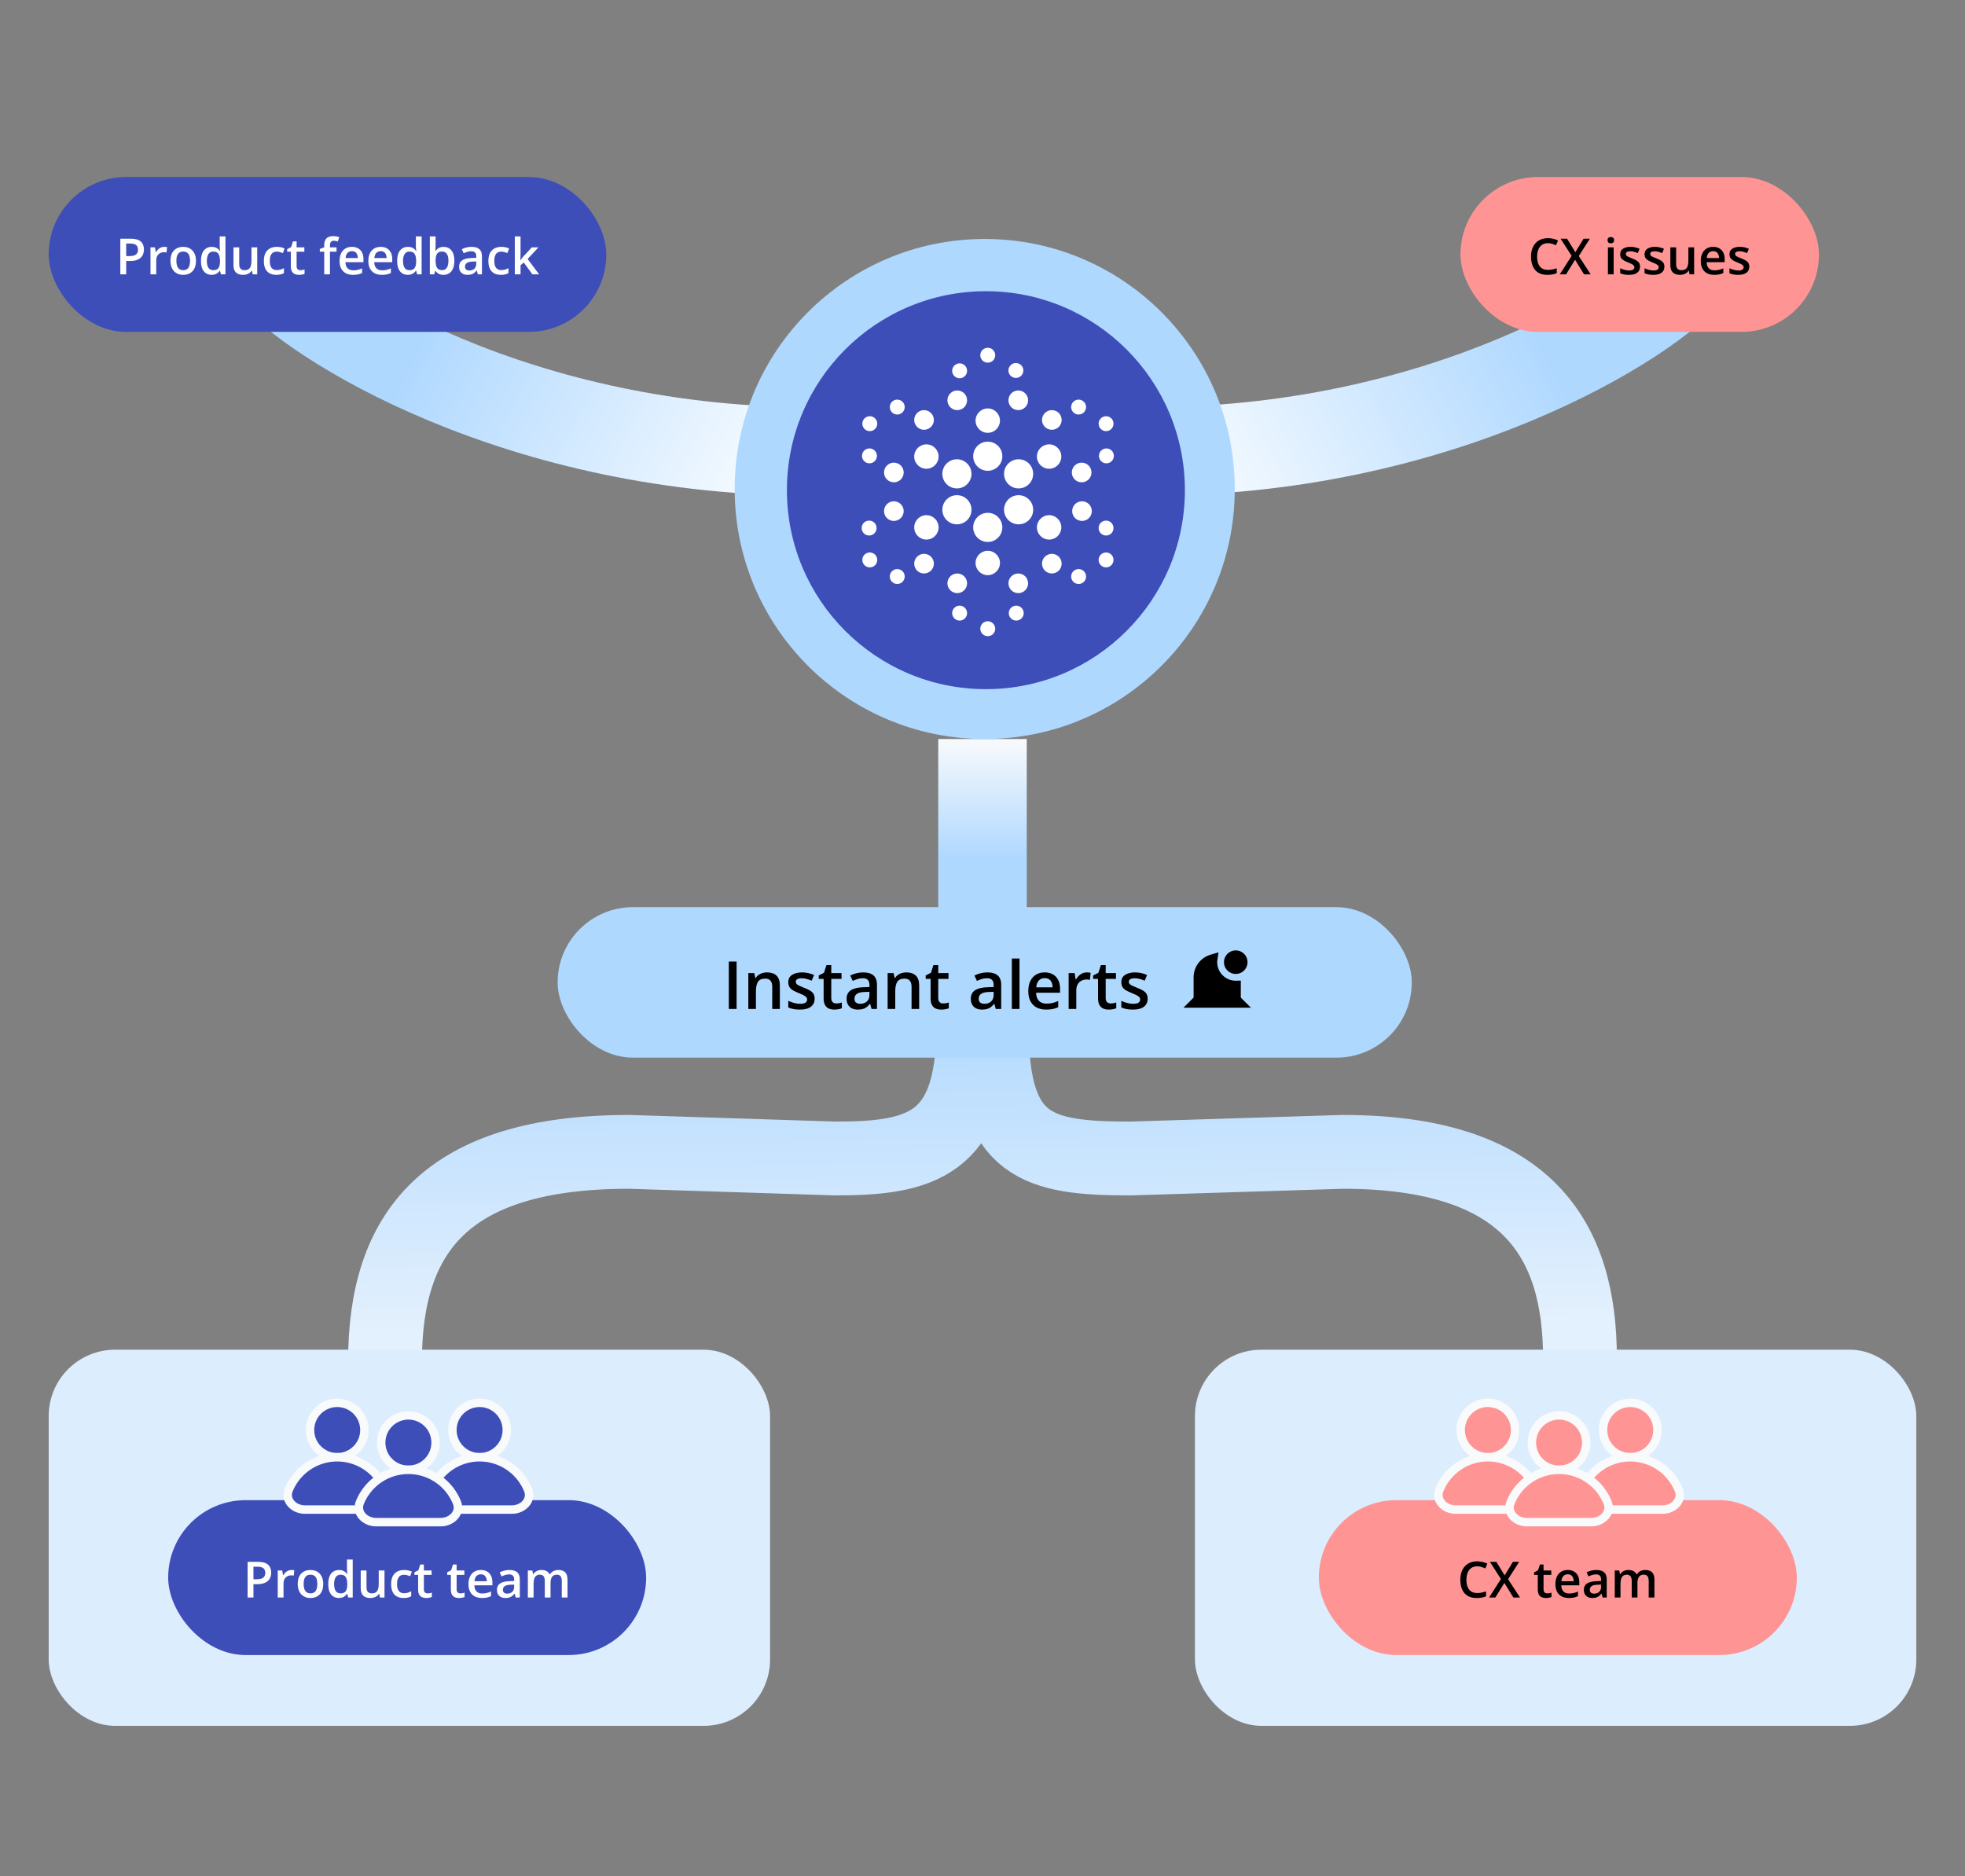 <svg width="444" height="424" viewBox="0 0 444 424" fill="none" xmlns="http://www.w3.org/2000/svg">
<rect x="0" y="0" width="444" height="424" fill="#808080" stroke="none"/>
<path d="M66 66C84.239 81.17 138.774 109.259 211 100.26" stroke="url(#paint0_linear_71_4)" stroke-width="20"/>
<path d="M377 66C358.761 81.17 304.226 109.259 232 100.26" stroke="url(#paint1_linear_71_4)" stroke-width="20"/>
<path d="M357 316L357 306.987C357 280.072 345.158 260.292 303.363 260.292L255.437 261.794C234.39 261.794 224.344 259.232 224.094 233.017C224.089 232.465 223.642 232 223.089 232L220.911 232C220.358 232 219.911 232.464 219.905 233.016C219.609 258.744 207.959 261.794 188.842 261.794L142.17 260.292C100.653 260.292 87 278.57 87 307.612L87 316" stroke="url(#paint2_linear_71_4)" stroke-width="16.68" stroke-linecap="round"/>
<rect width="20" height="43" transform="matrix(1 0 0 -1 212 210)" fill="url(#paint3_linear_71_4)"/>
<path d="M222.5 167C253.704 167 279 141.704 279 110.5C279 79.296 253.704 54 222.5 54C191.296 54 166 79.296 166 110.5C166 141.704 191.296 167 222.5 167Z" fill="#AFD8FF"/>
<path d="M222.769 155.732C247.601 155.732 267.732 135.601 267.732 110.769C267.732 85.937 247.601 65.806 222.769 65.806C197.937 65.806 177.806 85.937 177.806 110.769C177.806 135.601 197.937 155.732 222.769 155.732Z" fill="#3E4EB8"/>
<path d="M223.189 106.387C225.008 106.387 226.482 104.913 226.482 103.094C226.482 101.275 225.008 99.801 223.189 99.801C221.371 99.801 219.896 101.275 219.896 103.094C219.896 104.913 221.371 106.387 223.189 106.387Z" fill="white"/>
<path d="M223.19 97.809C224.712 97.809 225.946 96.575 225.946 95.052C225.946 93.53 224.712 92.295 223.19 92.295C221.667 92.295 220.432 93.53 220.432 95.052C220.432 96.575 221.667 97.809 223.19 97.809Z" fill="white"/>
<path d="M209.325 105.927C210.848 105.927 212.082 104.693 212.082 103.171C212.082 101.648 210.848 100.414 209.325 100.414C207.802 100.414 206.569 101.648 206.569 103.171C206.569 104.693 207.802 105.927 209.325 105.927Z" fill="white"/>
<path d="M209.325 121.933C210.848 121.933 212.082 120.698 212.082 119.176C212.082 117.653 210.848 116.419 209.325 116.419C207.802 116.419 206.569 117.653 206.569 119.176C206.569 120.698 207.802 121.933 209.325 121.933Z" fill="white"/>
<path d="M223.19 129.975C224.712 129.975 225.946 128.74 225.946 127.218C225.946 125.695 224.712 124.461 223.19 124.461C221.667 124.461 220.432 125.695 220.432 127.218C220.432 128.74 221.667 129.975 223.19 129.975Z" fill="white"/>
<path d="M237.053 121.933C238.576 121.933 239.811 120.698 239.811 119.176C239.811 117.653 238.576 116.419 237.053 116.419C235.53 116.419 234.296 117.653 234.296 119.176C234.296 120.698 235.53 121.933 237.053 121.933Z" fill="white"/>
<path d="M237.053 105.927C238.576 105.927 239.811 104.693 239.811 103.171C239.811 101.648 238.576 100.414 237.053 100.414C235.53 100.414 234.296 101.648 234.296 103.171C234.296 104.693 235.53 105.927 237.053 105.927Z" fill="white"/>
<path d="M237.666 97.12C238.893 97.12 239.887 96.126 239.887 94.9C239.887 93.673 238.893 92.679 237.666 92.679C236.439 92.679 235.444 93.673 235.444 94.9C235.444 96.126 236.439 97.12 237.666 97.12Z" fill="white"/>
<path d="M237.666 129.591C238.893 129.591 239.887 128.597 239.887 127.37C239.887 126.144 238.893 125.149 237.666 125.149C236.439 125.149 235.444 126.144 235.444 127.37C235.444 128.597 236.439 129.591 237.666 129.591Z" fill="white"/>
<path d="M208.789 97.12C210.016 97.12 211.011 96.126 211.011 94.9C211.011 93.673 210.016 92.679 208.789 92.679C207.562 92.679 206.569 93.673 206.569 94.9C206.569 96.126 207.562 97.12 208.789 97.12Z" fill="white"/>
<path d="M208.789 129.591C210.016 129.591 211.011 128.597 211.011 127.37C211.011 126.144 210.016 125.149 208.789 125.149C207.562 125.149 206.569 126.144 206.569 127.37C206.569 128.597 207.562 129.591 208.789 129.591Z" fill="white"/>
<path d="M244.407 108.99C245.633 108.99 246.627 107.996 246.627 106.769C246.627 105.543 245.633 104.548 244.407 104.548C243.18 104.548 242.185 105.543 242.185 106.769C242.185 107.996 243.18 108.99 244.407 108.99Z" fill="white"/>
<path d="M201.972 108.99C203.198 108.99 204.193 107.996 204.193 106.769C204.193 105.543 203.198 104.548 201.972 104.548C200.746 104.548 199.751 105.543 199.751 106.769C199.751 107.996 200.746 108.99 201.972 108.99Z" fill="white"/>
<path d="M201.972 117.72C203.198 117.72 204.193 116.726 204.193 115.5C204.193 114.273 203.198 113.279 201.972 113.279C200.746 113.279 199.751 114.273 199.751 115.5C199.751 116.726 200.746 117.72 201.972 117.72Z" fill="white"/>
<path d="M244.483 117.72C245.71 117.72 246.704 116.726 246.704 115.5C246.704 114.273 245.71 113.279 244.483 113.279C243.256 113.279 242.262 114.273 242.262 115.5C242.262 116.726 243.256 117.72 244.483 117.72Z" fill="white"/>
<path d="M230.083 92.679C231.31 92.679 232.305 91.685 232.305 90.458C232.305 89.232 231.31 88.237 230.083 88.237C228.856 88.237 227.862 89.232 227.862 90.458C227.862 91.685 228.856 92.679 230.083 92.679Z" fill="white"/>
<path d="M230.083 134.033C231.31 134.033 232.305 133.038 232.305 131.812C232.305 130.586 231.31 129.591 230.083 129.591C228.856 129.591 227.862 130.586 227.862 131.812C227.862 133.038 228.856 134.033 230.083 134.033Z" fill="white"/>
<path d="M216.295 92.679C217.522 92.679 218.517 91.685 218.517 90.458C218.517 89.232 217.522 88.237 216.295 88.237C215.068 88.237 214.073 89.232 214.073 90.458C214.073 91.685 215.068 92.679 216.295 92.679Z" fill="white"/>
<path d="M216.295 134.033C217.522 134.033 218.517 133.038 218.517 131.812C218.517 130.586 217.522 129.591 216.295 129.591C215.068 129.591 214.073 130.586 214.073 131.812C214.073 133.038 215.068 134.033 216.295 134.033Z" fill="white"/>
<path d="M223.189 143.759C224.12 143.759 224.874 143.005 224.874 142.075C224.874 141.144 224.12 140.39 223.189 140.39C222.259 140.39 221.504 141.144 221.504 142.075C221.504 143.005 222.259 143.759 223.189 143.759Z" fill="white"/>
<path d="M229.623 140.236C230.554 140.236 231.309 139.481 231.309 138.551C231.309 137.621 230.554 136.866 229.623 136.866C228.692 136.866 227.937 137.621 227.937 138.551C227.937 139.481 228.692 140.236 229.623 140.236Z" fill="white"/>
<path d="M216.832 140.236C217.763 140.236 218.517 139.481 218.517 138.551C218.517 137.621 217.763 136.866 216.832 136.866C215.901 136.866 215.146 137.621 215.146 138.551C215.146 139.481 215.901 140.236 216.832 140.236Z" fill="white"/>
<path d="M216.832 85.479C217.763 85.479 218.517 84.725 218.517 83.795C218.517 82.864 217.763 82.11 216.832 82.11C215.901 82.11 215.146 82.864 215.146 83.795C215.146 84.725 215.901 85.479 216.832 85.479Z" fill="white"/>
<path d="M229.546 85.402C230.477 85.402 231.232 84.648 231.232 83.717C231.232 82.787 230.477 82.033 229.546 82.033C228.615 82.033 227.861 82.787 227.861 83.717C227.861 84.648 228.615 85.402 229.546 85.402Z" fill="white"/>
<path d="M223.189 81.956C224.12 81.956 224.874 81.202 224.874 80.272C224.874 79.341 224.12 78.587 223.189 78.587C222.259 78.587 221.504 79.341 221.504 80.272C221.504 81.202 222.259 81.956 223.189 81.956Z" fill="white"/>
<path d="M243.717 131.965C244.648 131.965 245.403 131.211 245.403 130.281C245.403 129.35 244.648 128.596 243.717 128.596C242.786 128.596 242.031 129.35 242.031 130.281C242.031 131.211 242.786 131.965 243.717 131.965Z" fill="white"/>
<path d="M202.738 131.965C203.669 131.965 204.424 131.211 204.424 130.281C204.424 129.35 203.669 128.596 202.738 128.596C201.807 128.596 201.052 129.35 201.052 130.281C201.052 131.211 201.807 131.965 202.738 131.965Z" fill="white"/>
<path d="M202.738 93.673C203.669 93.673 204.424 92.919 204.424 91.988C204.424 91.058 203.669 90.304 202.738 90.304C201.807 90.304 201.052 91.058 201.052 91.988C201.052 92.919 201.807 93.673 202.738 93.673Z" fill="white"/>
<path d="M243.717 93.673C244.648 93.673 245.403 92.919 245.403 91.988C245.403 91.058 244.648 90.304 243.717 90.304C242.786 90.304 242.031 91.058 242.031 91.988C242.031 92.919 242.786 93.673 243.717 93.673Z" fill="white"/>
<path d="M249.921 128.213C250.852 128.213 251.606 127.459 251.606 126.529C251.606 125.598 250.852 124.844 249.921 124.844C248.99 124.844 248.235 125.598 248.235 126.529C248.235 127.459 248.99 128.213 249.921 128.213Z" fill="white"/>
<path d="M249.921 121.014C250.852 121.014 251.606 120.26 251.606 119.329C251.606 118.399 250.852 117.645 249.921 117.645C248.99 117.645 248.235 118.399 248.235 119.329C248.235 120.26 248.99 121.014 249.921 121.014Z" fill="white"/>
<path d="M249.997 104.703C250.928 104.703 251.682 103.949 251.682 103.018C251.682 102.088 250.928 101.334 249.997 101.334C249.067 101.334 248.312 102.088 248.312 103.018C248.312 103.949 249.067 104.703 249.997 104.703Z" fill="white"/>
<path d="M249.921 97.426C250.852 97.426 251.606 96.671 251.606 95.741C251.606 94.81 250.852 94.056 249.921 94.056C248.99 94.056 248.235 94.81 248.235 95.741C248.235 96.671 248.99 97.426 249.921 97.426Z" fill="white"/>
<path d="M196.535 128.213C197.466 128.213 198.22 127.459 198.22 126.529C198.22 125.598 197.466 124.844 196.535 124.844C195.604 124.844 194.849 125.598 194.849 126.529C194.849 127.459 195.604 128.213 196.535 128.213Z" fill="white"/>
<path d="M196.381 121.014C197.312 121.014 198.067 120.26 198.067 119.329C198.067 118.399 197.312 117.645 196.381 117.645C195.45 117.645 194.696 118.399 194.696 119.329C194.696 120.26 195.45 121.014 196.381 121.014Z" fill="white"/>
<path d="M196.458 104.703C197.389 104.703 198.143 103.949 198.143 103.018C198.143 102.088 197.389 101.334 196.458 101.334C195.527 101.334 194.772 102.088 194.772 103.018C194.772 103.949 195.527 104.703 196.458 104.703Z" fill="white"/>
<path d="M196.535 97.426C197.466 97.426 198.22 96.671 198.22 95.741C198.22 94.81 197.466 94.056 196.535 94.056C195.604 94.056 194.849 94.81 194.849 95.741C194.849 96.671 195.604 97.426 196.535 97.426Z" fill="white"/>
<path d="M223.189 122.47C225.008 122.47 226.482 120.995 226.482 119.176C226.482 117.358 225.008 115.883 223.189 115.883C221.371 115.883 219.896 117.358 219.896 119.176C219.896 120.995 221.371 122.47 223.189 122.47Z" fill="white"/>
<path d="M230.159 118.487C231.977 118.487 233.452 117.012 233.452 115.194C233.452 113.375 231.977 111.9 230.159 111.9C228.34 111.9 226.866 113.375 226.866 115.194C226.866 117.012 228.34 118.487 230.159 118.487Z" fill="white"/>
<path d="M230.159 110.369C231.977 110.369 233.452 108.895 233.452 107.076C233.452 105.257 231.977 103.783 230.159 103.783C228.34 103.783 226.866 105.257 226.866 107.076C226.866 108.895 228.34 110.369 230.159 110.369Z" fill="white"/>
<path d="M216.22 118.487C218.038 118.487 219.513 117.012 219.513 115.194C219.513 113.375 218.038 111.9 216.22 111.9C214.401 111.9 212.927 113.375 212.927 115.194C212.927 117.012 214.401 118.487 216.22 118.487Z" fill="white"/>
<path d="M216.22 110.369C218.038 110.369 219.513 108.895 219.513 107.076C219.513 105.257 218.038 103.783 216.22 103.783C214.401 103.783 212.927 105.257 212.927 107.076C212.927 108.895 214.401 110.369 216.22 110.369Z" fill="white"/>
<rect x="126" y="205" width="193" height="34" rx="17" fill="#AFD8FF"/>
<path d="M164.677 228V217.292H166.435V228H164.677ZM173.312 219.738C174.225 219.738 174.936 219.975 175.443 220.449C175.956 220.917 176.212 221.672 176.212 222.712V228H174.491V223.034C174.491 222.404 174.362 221.933 174.103 221.621C173.844 221.303 173.444 221.145 172.902 221.145C172.116 221.145 171.569 221.386 171.261 221.87C170.959 222.353 170.807 223.054 170.807 223.972V228H169.086V219.892H170.426L170.668 220.991H170.763C170.939 220.708 171.156 220.476 171.415 220.295C171.679 220.109 171.972 219.97 172.294 219.877C172.621 219.785 172.961 219.738 173.312 219.738ZM184.071 225.686C184.071 226.218 183.942 226.667 183.683 227.033C183.424 227.399 183.046 227.678 182.548 227.868C182.055 228.054 181.449 228.146 180.732 228.146C180.165 228.146 179.677 228.105 179.267 228.022C178.861 227.944 178.478 227.822 178.117 227.656V226.169C178.503 226.35 178.935 226.506 179.413 226.638C179.897 226.77 180.353 226.835 180.783 226.835C181.349 226.835 181.757 226.748 182.006 226.572C182.255 226.391 182.379 226.152 182.379 225.854C182.379 225.678 182.328 225.522 182.226 225.385C182.128 225.244 181.942 225.1 181.669 224.953C181.4 224.802 181.005 224.621 180.483 224.411C179.97 224.206 179.538 224.001 179.186 223.796C178.835 223.591 178.568 223.344 178.388 223.056C178.207 222.763 178.117 222.39 178.117 221.936C178.117 221.218 178.4 220.673 178.966 220.302C179.538 219.926 180.292 219.738 181.23 219.738C181.728 219.738 182.196 219.79 182.636 219.892C183.08 219.99 183.515 220.134 183.94 220.324L183.398 221.621C183.031 221.459 182.663 221.328 182.292 221.225C181.925 221.118 181.552 221.064 181.171 221.064C180.727 221.064 180.387 221.132 180.153 221.269C179.923 221.406 179.809 221.601 179.809 221.855C179.809 222.045 179.865 222.207 179.977 222.338C180.089 222.47 180.282 222.602 180.556 222.734C180.834 222.866 181.22 223.029 181.713 223.225C182.196 223.41 182.614 223.605 182.965 223.811C183.322 224.011 183.595 224.257 183.786 224.55C183.976 224.843 184.071 225.222 184.071 225.686ZM188.949 226.755C189.174 226.755 189.396 226.735 189.616 226.696C189.836 226.652 190.036 226.601 190.216 226.542V227.846C190.026 227.929 189.779 228 189.477 228.059C189.174 228.117 188.859 228.146 188.532 228.146C188.073 228.146 187.66 228.071 187.294 227.919C186.928 227.763 186.637 227.497 186.422 227.121C186.208 226.745 186.1 226.225 186.1 225.561V221.203H184.994V220.434L186.181 219.826L186.745 218.09H187.829V219.892H190.15V221.203H187.829V225.539C187.829 225.949 187.931 226.254 188.136 226.455C188.341 226.655 188.612 226.755 188.949 226.755ZM195.043 219.738C196.068 219.738 196.842 219.965 197.365 220.419C197.892 220.874 198.156 221.582 198.156 222.543V228H196.933L196.603 226.85H196.545C196.315 227.143 196.078 227.385 195.834 227.575C195.59 227.766 195.307 227.907 194.984 228C194.667 228.098 194.279 228.146 193.82 228.146C193.337 228.146 192.904 228.059 192.524 227.883C192.143 227.702 191.842 227.429 191.623 227.062C191.403 226.696 191.293 226.232 191.293 225.671C191.293 224.836 191.603 224.208 192.223 223.789C192.848 223.369 193.791 223.137 195.05 223.093L196.457 223.042V222.617C196.457 222.055 196.325 221.655 196.061 221.416C195.802 221.176 195.436 221.057 194.962 221.057C194.557 221.057 194.164 221.115 193.783 221.232C193.402 221.35 193.031 221.494 192.67 221.665L192.113 220.449C192.509 220.239 192.958 220.068 193.461 219.936C193.969 219.804 194.496 219.738 195.043 219.738ZM196.449 224.125L195.402 224.162C194.543 224.191 193.94 224.338 193.593 224.602C193.246 224.865 193.073 225.227 193.073 225.686C193.073 226.086 193.192 226.379 193.432 226.564C193.671 226.745 193.986 226.835 194.377 226.835C194.972 226.835 195.465 226.667 195.856 226.33C196.252 225.988 196.449 225.488 196.449 224.829V224.125ZM204.792 219.738C205.705 219.738 206.415 219.975 206.923 220.449C207.436 220.917 207.692 221.672 207.692 222.712V228H205.971V223.034C205.971 222.404 205.841 221.933 205.583 221.621C205.324 221.303 204.923 221.145 204.381 221.145C203.595 221.145 203.048 221.386 202.741 221.87C202.438 222.353 202.287 223.054 202.287 223.972V228H200.566V219.892H201.906L202.148 220.991H202.243C202.419 220.708 202.636 220.476 202.895 220.295C203.158 220.109 203.451 219.97 203.774 219.877C204.101 219.785 204.44 219.738 204.792 219.738ZM213.119 226.755C213.344 226.755 213.566 226.735 213.786 226.696C214.005 226.652 214.206 226.601 214.386 226.542V227.846C214.196 227.929 213.949 228 213.647 228.059C213.344 228.117 213.029 228.146 212.702 228.146C212.243 228.146 211.83 228.071 211.464 227.919C211.098 227.763 210.807 227.497 210.592 227.121C210.378 226.745 210.27 226.225 210.27 225.561V221.203H209.164V220.434L210.351 219.826L210.915 218.09H211.999V219.892H214.32V221.203H211.999V225.539C211.999 225.949 212.101 226.254 212.306 226.455C212.511 226.655 212.782 226.755 213.119 226.755ZM223.109 219.738C224.135 219.738 224.909 219.965 225.431 220.419C225.959 220.874 226.222 221.582 226.222 222.543V228H224.999L224.67 226.85H224.611C224.381 227.143 224.145 227.385 223.9 227.575C223.656 227.766 223.373 227.907 223.051 228C222.733 228.098 222.345 228.146 221.886 228.146C221.403 228.146 220.971 228.059 220.59 227.883C220.209 227.702 219.909 227.429 219.689 227.062C219.469 226.696 219.359 226.232 219.359 225.671C219.359 224.836 219.67 224.208 220.29 223.789C220.915 223.369 221.857 223.137 223.117 223.093L224.523 223.042V222.617C224.523 222.055 224.391 221.655 224.128 221.416C223.869 221.176 223.503 221.057 223.029 221.057C222.624 221.057 222.231 221.115 221.85 221.232C221.469 221.35 221.098 221.494 220.736 221.665L220.18 220.449C220.575 220.239 221.024 220.068 221.527 219.936C222.035 219.804 222.563 219.738 223.109 219.738ZM224.516 224.125L223.468 224.162C222.609 224.191 222.006 224.338 221.659 224.602C221.313 224.865 221.139 225.227 221.139 225.686C221.139 226.086 221.259 226.379 221.498 226.564C221.737 226.745 222.052 226.835 222.443 226.835C223.039 226.835 223.532 226.667 223.922 226.33C224.318 225.988 224.516 225.488 224.516 224.829V224.125ZM230.36 228H228.632V216.604H230.36V228ZM236.051 219.738C236.774 219.738 237.394 219.887 237.912 220.185C238.429 220.483 238.827 220.905 239.106 221.452C239.384 221.999 239.523 222.653 239.523 223.415V224.338H234.11C234.13 225.124 234.34 225.729 234.74 226.154C235.146 226.579 235.712 226.792 236.44 226.792C236.957 226.792 237.421 226.743 237.831 226.645C238.246 226.542 238.673 226.394 239.113 226.198V227.597C238.708 227.788 238.295 227.927 237.875 228.015C237.455 228.103 236.952 228.146 236.366 228.146C235.57 228.146 234.87 227.993 234.264 227.685C233.664 227.373 233.192 226.909 232.851 226.293C232.514 225.678 232.345 224.914 232.345 224.001C232.345 223.093 232.499 222.321 232.807 221.687C233.114 221.052 233.546 220.568 234.103 220.236C234.66 219.904 235.309 219.738 236.051 219.738ZM236.051 221.035C235.509 221.035 235.07 221.21 234.733 221.562C234.401 221.914 234.206 222.429 234.147 223.107H237.838C237.834 222.702 237.765 222.343 237.633 222.031C237.506 221.718 237.311 221.474 237.047 221.298C236.789 221.123 236.457 221.035 236.051 221.035ZM245.573 219.738C245.71 219.738 245.858 219.746 246.02 219.76C246.181 219.775 246.32 219.794 246.437 219.819L246.276 221.43C246.173 221.401 246.046 221.379 245.895 221.364C245.749 221.35 245.617 221.342 245.5 221.342C245.192 221.342 244.899 221.394 244.621 221.496C244.342 221.594 244.096 221.745 243.881 221.95C243.666 222.15 243.498 222.402 243.376 222.705C243.254 223.007 243.192 223.359 243.192 223.759V228H241.464V219.892H242.812L243.046 221.32H243.127C243.288 221.032 243.488 220.769 243.727 220.529C243.966 220.29 244.24 220.1 244.547 219.958C244.86 219.812 245.202 219.738 245.573 219.738ZM250.956 226.755C251.181 226.755 251.403 226.735 251.623 226.696C251.842 226.652 252.043 226.601 252.223 226.542V227.846C252.033 227.929 251.786 228 251.483 228.059C251.181 228.117 250.866 228.146 250.539 228.146C250.08 228.146 249.667 228.071 249.301 227.919C248.935 227.763 248.644 227.497 248.429 227.121C248.214 226.745 248.107 226.225 248.107 225.561V221.203H247.001V220.434L248.188 219.826L248.752 218.09H249.836V219.892H252.157V221.203H249.836V225.539C249.836 225.949 249.938 226.254 250.143 226.455C250.348 226.655 250.619 226.755 250.956 226.755ZM259.32 225.686C259.32 226.218 259.191 226.667 258.932 227.033C258.673 227.399 258.295 227.678 257.797 227.868C257.304 228.054 256.698 228.146 255.981 228.146C255.414 228.146 254.926 228.105 254.516 228.022C254.11 227.944 253.727 227.822 253.366 227.656V226.169C253.752 226.35 254.184 226.506 254.662 226.638C255.146 226.77 255.602 226.835 256.032 226.835C256.598 226.835 257.006 226.748 257.255 226.572C257.504 226.391 257.629 226.152 257.629 225.854C257.629 225.678 257.577 225.522 257.475 225.385C257.377 225.244 257.191 225.1 256.918 224.953C256.649 224.802 256.254 224.621 255.732 224.411C255.219 224.206 254.787 224.001 254.435 223.796C254.084 223.591 253.817 223.344 253.637 223.056C253.456 222.763 253.366 222.39 253.366 221.936C253.366 221.218 253.649 220.673 254.215 220.302C254.787 219.926 255.541 219.738 256.479 219.738C256.977 219.738 257.445 219.79 257.885 219.892C258.329 219.99 258.764 220.134 259.189 220.324L258.647 221.621C258.28 221.459 257.912 221.328 257.541 221.225C257.174 221.118 256.801 221.064 256.42 221.064C255.976 221.064 255.636 221.132 255.402 221.269C255.172 221.406 255.058 221.601 255.058 221.855C255.058 222.045 255.114 222.207 255.226 222.338C255.338 222.47 255.531 222.602 255.805 222.734C256.083 222.866 256.469 223.029 256.962 223.225C257.445 223.41 257.863 223.605 258.214 223.811C258.571 224.011 258.844 224.257 259.035 224.55C259.225 224.843 259.32 225.222 259.32 225.686Z" fill="black"/>
<path d="M274.096 216.614C274.054 216.879 274.032 217.151 274.032 217.429L274.032 217.43C274.035 218.806 274.582 220.124 275.555 221.097C276.527 222.069 277.846 222.617 279.221 222.619H279.223C279.271 222.619 279.318 222.618 279.366 222.617V225.429V225.843L279.659 226.136L280.237 226.714H269.828L270.406 226.136L270.699 225.843V225.429V220.857C270.699 218.936 271.956 217.248 273.793 216.704L274.096 216.614ZM280.89 217.429C280.89 218.347 280.141 219.095 279.223 219.095C278.305 219.095 277.556 218.347 277.556 217.429C277.556 216.51 278.305 215.762 279.223 215.762C280.141 215.762 280.89 216.51 280.89 217.429Z" fill="black" stroke="black" stroke-width="2"/>
<rect x="270" y="305" width="163" height="85" rx="15" fill="#DCEDFE"/>
<rect x="330" y="40" width="81" height="35" rx="17.5" fill="#FF9494"/>
<path d="M349.76 54.949C349.374 54.949 349.028 55.019 348.723 55.158C348.422 55.298 348.167 55.5 347.957 55.765C347.748 56.026 347.588 56.344 347.477 56.718C347.367 57.09 347.312 57.509 347.312 57.975C347.312 58.6 347.4 59.139 347.577 59.591C347.753 60.039 348.021 60.385 348.382 60.627C348.742 60.866 349.197 60.986 349.749 60.986C350.091 60.986 350.423 60.953 350.747 60.886C351.07 60.82 351.405 60.73 351.75 60.616V61.741C351.423 61.87 351.092 61.963 350.758 62.022C350.423 62.081 350.037 62.11 349.6 62.11C348.777 62.11 348.093 61.939 347.549 61.597C347.009 61.256 346.604 60.774 346.336 60.153C346.072 59.532 345.939 58.804 345.939 57.97C345.939 57.36 346.024 56.801 346.193 56.294C346.362 55.787 346.608 55.349 346.932 54.982C347.255 54.611 347.654 54.326 348.128 54.127C348.606 53.925 349.152 53.824 349.765 53.824C350.17 53.824 350.567 53.87 350.956 53.962C351.349 54.05 351.713 54.177 352.048 54.342L351.585 55.434C351.305 55.302 351.013 55.188 350.708 55.092C350.403 54.997 350.087 54.949 349.76 54.949ZM359.43 62H357.925L355.896 58.698L353.856 62H352.439L355.119 57.821L352.621 53.94H354.082L355.957 56.994L357.82 53.94H359.237L356.728 57.86L359.43 62ZM364.612 55.897V62H363.316V55.897H364.612ZM363.973 53.559C364.171 53.559 364.342 53.613 364.485 53.719C364.632 53.826 364.706 54.01 364.706 54.271C364.706 54.528 364.632 54.712 364.485 54.822C364.342 54.929 364.171 54.982 363.973 54.982C363.767 54.982 363.592 54.929 363.449 54.822C363.309 54.712 363.239 54.528 363.239 54.271C363.239 54.01 363.309 53.826 363.449 53.719C363.592 53.613 363.767 53.559 363.973 53.559ZM370.572 60.258C370.572 60.658 370.474 60.997 370.279 61.272C370.085 61.548 369.8 61.757 369.425 61.901C369.054 62.04 368.598 62.11 368.058 62.11C367.631 62.11 367.264 62.079 366.955 62.017C366.65 61.958 366.362 61.866 366.09 61.741V60.622C366.38 60.758 366.705 60.875 367.065 60.975C367.429 61.074 367.773 61.123 368.096 61.123C368.523 61.123 368.83 61.057 369.017 60.925C369.204 60.789 369.298 60.609 369.298 60.385C369.298 60.252 369.26 60.135 369.182 60.032C369.109 59.925 368.969 59.817 368.763 59.707C368.561 59.593 368.264 59.457 367.87 59.299C367.484 59.144 367.159 58.99 366.894 58.836C366.63 58.681 366.43 58.495 366.294 58.279C366.158 58.058 366.09 57.777 366.09 57.435C366.09 56.895 366.303 56.485 366.729 56.206C367.159 55.923 367.727 55.781 368.433 55.781C368.807 55.781 369.16 55.82 369.491 55.897C369.826 55.971 370.153 56.079 370.472 56.222L370.064 57.198C369.789 57.077 369.511 56.978 369.232 56.9C368.956 56.819 368.675 56.779 368.388 56.779C368.054 56.779 367.799 56.831 367.622 56.934C367.449 57.036 367.363 57.183 367.363 57.374C367.363 57.518 367.405 57.639 367.49 57.738C367.574 57.838 367.72 57.937 367.925 58.036C368.135 58.135 368.425 58.258 368.796 58.406C369.16 58.545 369.475 58.692 369.739 58.846C370.007 58.997 370.213 59.183 370.357 59.403C370.5 59.624 370.572 59.909 370.572 60.258ZM376.074 60.258C376.074 60.658 375.976 60.997 375.782 61.272C375.587 61.548 375.302 61.757 374.927 61.901C374.556 62.04 374.1 62.11 373.56 62.11C373.133 62.11 372.766 62.079 372.457 62.017C372.152 61.958 371.864 61.866 371.592 61.741V60.622C371.882 60.758 372.207 60.875 372.567 60.975C372.931 61.074 373.275 61.123 373.598 61.123C374.025 61.123 374.332 61.057 374.519 60.925C374.706 60.789 374.8 60.609 374.8 60.385C374.8 60.252 374.762 60.135 374.684 60.032C374.611 59.925 374.471 59.817 374.265 59.707C374.063 59.593 373.766 59.457 373.372 59.299C372.986 59.144 372.661 58.99 372.396 58.836C372.132 58.681 371.932 58.495 371.796 58.279C371.66 58.058 371.592 57.777 371.592 57.435C371.592 56.895 371.805 56.485 372.231 56.206C372.661 55.923 373.229 55.781 373.935 55.781C374.31 55.781 374.662 55.82 374.993 55.897C375.328 55.971 375.655 56.079 375.974 56.222L375.567 57.198C375.291 57.077 375.013 56.978 374.734 56.9C374.458 56.819 374.177 56.779 373.891 56.779C373.556 56.779 373.301 56.831 373.124 56.934C372.951 57.036 372.865 57.183 372.865 57.374C372.865 57.518 372.907 57.639 372.992 57.738C373.076 57.838 373.222 57.937 373.427 58.036C373.637 58.135 373.927 58.258 374.299 58.406C374.662 58.545 374.977 58.692 375.241 58.846C375.51 58.997 375.715 59.183 375.859 59.403C376.002 59.624 376.074 59.909 376.074 60.258ZM382.794 55.897V62H381.774L381.598 61.179H381.526C381.398 61.388 381.234 61.563 381.035 61.702C380.837 61.838 380.616 61.939 380.374 62.005C380.131 62.075 379.876 62.11 379.608 62.11C379.148 62.11 378.755 62.033 378.428 61.879C378.104 61.721 377.856 61.478 377.684 61.151C377.511 60.824 377.424 60.401 377.424 59.883V55.897H378.726V59.64C378.726 60.114 378.821 60.469 379.012 60.704C379.207 60.94 379.508 61.057 379.916 61.057C380.31 61.057 380.622 60.976 380.854 60.815C381.085 60.653 381.249 60.414 381.344 60.098C381.443 59.782 381.493 59.394 381.493 58.935V55.897H382.794ZM387.083 55.781C387.627 55.781 388.094 55.893 388.484 56.117C388.873 56.342 389.173 56.66 389.382 57.071C389.592 57.483 389.697 57.975 389.697 58.549V59.243H385.622C385.637 59.835 385.795 60.291 386.096 60.611C386.402 60.931 386.828 61.09 387.376 61.09C387.765 61.09 388.114 61.054 388.423 60.98C388.735 60.903 389.057 60.791 389.388 60.644V61.697C389.083 61.84 388.772 61.945 388.456 62.011C388.14 62.077 387.761 62.11 387.32 62.11C386.721 62.11 386.194 61.995 385.738 61.763C385.286 61.528 384.931 61.179 384.674 60.715C384.421 60.252 384.294 59.677 384.294 58.99C384.294 58.306 384.409 57.725 384.641 57.248C384.873 56.77 385.198 56.406 385.617 56.156C386.036 55.906 386.525 55.781 387.083 55.781ZM387.083 56.757C386.675 56.757 386.345 56.889 386.091 57.154C385.841 57.419 385.694 57.806 385.65 58.317H388.429C388.425 58.012 388.373 57.742 388.274 57.507C388.179 57.272 388.032 57.088 387.833 56.956C387.638 56.823 387.388 56.757 387.083 56.757ZM395.259 60.258C395.259 60.658 395.162 60.997 394.967 61.272C394.772 61.548 394.487 61.757 394.113 61.901C393.741 62.04 393.286 62.11 392.745 62.11C392.319 62.11 391.951 62.079 391.643 62.017C391.338 61.958 391.049 61.866 390.777 61.741V60.622C391.067 60.758 391.393 60.875 391.753 60.975C392.117 61.074 392.46 61.123 392.784 61.123C393.21 61.123 393.517 61.057 393.705 60.925C393.892 60.789 393.986 60.609 393.986 60.385C393.986 60.252 393.947 60.135 393.87 60.032C393.796 59.925 393.657 59.817 393.451 59.707C393.249 59.593 392.951 59.457 392.558 59.299C392.172 59.144 391.847 58.99 391.582 58.836C391.317 58.681 391.117 58.495 390.981 58.279C390.845 58.058 390.777 57.777 390.777 57.435C390.777 56.895 390.99 56.485 391.417 56.206C391.847 55.923 392.414 55.781 393.12 55.781C393.495 55.781 393.848 55.82 394.179 55.897C394.513 55.971 394.84 56.079 395.16 56.222L394.752 57.198C394.476 57.077 394.199 56.978 393.92 56.9C393.644 56.819 393.363 56.779 393.076 56.779C392.742 56.779 392.486 56.831 392.31 56.934C392.137 57.036 392.051 57.183 392.051 57.374C392.051 57.518 392.093 57.639 392.177 57.738C392.262 57.838 392.407 57.937 392.613 58.036C392.822 58.135 393.113 58.258 393.484 58.406C393.848 58.545 394.162 58.692 394.427 58.846C394.695 58.997 394.901 59.183 395.044 59.403C395.188 59.624 395.259 59.909 395.259 60.258Z" fill="black"/>
<rect x="298" y="339" width="108" height="35" rx="17.5" fill="#FF9494"/>
<path d="M333.785 353.949C333.399 353.949 333.053 354.019 332.748 354.158C332.447 354.298 332.192 354.5 331.982 354.765C331.773 355.026 331.613 355.344 331.502 355.718C331.392 356.09 331.337 356.509 331.337 356.975C331.337 357.6 331.425 358.139 331.602 358.591C331.778 359.039 332.046 359.385 332.407 359.627C332.767 359.866 333.222 359.986 333.774 359.986C334.116 359.986 334.448 359.953 334.772 359.886C335.095 359.82 335.43 359.73 335.775 359.616V360.741C335.448 360.87 335.117 360.963 334.783 361.022C334.448 361.081 334.062 361.11 333.625 361.11C332.802 361.11 332.118 360.939 331.574 360.598C331.034 360.256 330.629 359.774 330.361 359.153C330.097 358.532 329.964 357.804 329.964 356.97C329.964 356.36 330.049 355.801 330.218 355.294C330.387 354.787 330.633 354.349 330.957 353.982C331.28 353.611 331.679 353.326 332.153 353.127C332.631 352.925 333.177 352.824 333.79 352.824C334.195 352.824 334.592 352.87 334.981 352.962C335.374 353.05 335.738 353.177 336.073 353.342L335.61 354.434C335.33 354.302 335.038 354.188 334.733 354.092C334.428 353.997 334.112 353.949 333.785 353.949ZM343.455 361H341.95L339.921 357.698L337.881 361H336.464L339.144 356.821L336.646 352.94H338.107L339.981 355.994L341.845 352.94H343.262L340.753 356.86L343.455 361ZM349.613 360.063C349.782 360.063 349.949 360.048 350.115 360.019C350.28 359.986 350.431 359.947 350.567 359.903V360.884C350.423 360.947 350.238 361 350.01 361.044C349.782 361.088 349.545 361.11 349.299 361.11C348.953 361.11 348.643 361.053 348.367 360.939C348.091 360.822 347.873 360.621 347.711 360.338C347.549 360.055 347.468 359.664 347.468 359.164V355.884H346.636V355.305L347.529 354.847L347.953 353.541H348.769V354.897H350.517V355.884H348.769V359.148C348.769 359.456 348.847 359.686 349.001 359.837C349.155 359.987 349.359 360.063 349.613 360.063ZM354.238 354.781C354.782 354.781 355.249 354.893 355.639 355.118C356.028 355.342 356.328 355.66 356.537 356.071C356.747 356.483 356.852 356.975 356.852 357.549V358.243H352.777C352.792 358.835 352.95 359.291 353.251 359.611C353.557 359.93 353.983 360.09 354.531 360.09C354.92 360.09 355.269 360.054 355.578 359.98C355.89 359.903 356.212 359.791 356.543 359.644V360.697C356.238 360.84 355.927 360.945 355.611 361.011C355.295 361.077 354.916 361.11 354.475 361.11C353.876 361.11 353.349 360.994 352.893 360.763C352.441 360.528 352.086 360.179 351.829 359.715C351.575 359.252 351.449 358.677 351.449 357.99C351.449 357.306 351.564 356.726 351.796 356.248C352.028 355.77 352.353 355.406 352.772 355.156C353.191 354.906 353.68 354.781 354.238 354.781ZM354.238 355.757C353.83 355.757 353.5 355.889 353.246 356.154C352.996 356.419 352.849 356.806 352.805 357.317H355.583C355.58 357.012 355.528 356.742 355.429 356.507C355.334 356.272 355.187 356.088 354.988 355.956C354.793 355.823 354.543 355.757 354.238 355.757ZM360.705 354.781C361.477 354.781 362.06 354.952 362.453 355.294C362.85 355.636 363.048 356.169 363.048 356.893V361H362.128L361.879 360.134H361.835C361.663 360.355 361.484 360.537 361.301 360.68C361.117 360.824 360.904 360.93 360.661 361C360.422 361.074 360.13 361.11 359.784 361.11C359.421 361.11 359.095 361.044 358.809 360.912C358.522 360.776 358.296 360.57 358.131 360.294C357.965 360.019 357.882 359.67 357.882 359.247C357.882 358.618 358.116 358.146 358.583 357.83C359.053 357.514 359.762 357.339 360.711 357.306L361.769 357.268V356.948C361.769 356.525 361.67 356.224 361.471 356.044C361.277 355.864 361.001 355.774 360.645 355.774C360.339 355.774 360.044 355.818 359.757 355.906C359.47 355.994 359.191 356.103 358.919 356.231L358.5 355.316C358.798 355.158 359.136 355.029 359.514 354.93C359.897 354.831 360.294 354.781 360.705 354.781ZM361.764 358.084L360.975 358.111C360.328 358.133 359.875 358.243 359.614 358.442C359.353 358.64 359.222 358.912 359.222 359.258C359.222 359.559 359.312 359.78 359.492 359.919C359.672 360.055 359.909 360.123 360.203 360.123C360.652 360.123 361.023 359.997 361.317 359.743C361.615 359.486 361.764 359.109 361.764 358.613V358.084ZM371.759 354.781C372.442 354.781 372.957 354.958 373.303 355.311C373.652 355.663 373.826 356.229 373.826 357.009V361H372.531V357.24C372.531 356.777 372.441 356.428 372.261 356.193C372.08 355.957 371.807 355.84 371.439 355.84C370.925 355.84 370.553 356.005 370.325 356.336C370.101 356.663 369.989 357.139 369.989 357.764V361H368.694V357.24C368.694 356.931 368.653 356.674 368.572 356.468C368.495 356.259 368.376 356.103 368.214 356C368.052 355.893 367.848 355.84 367.602 355.84C367.245 355.84 366.961 355.921 366.747 356.082C366.538 356.244 366.387 356.483 366.295 356.799C366.204 357.111 366.158 357.496 366.158 357.951V361H364.862V354.897H365.871L366.053 355.718H366.125C366.249 355.505 366.404 355.331 366.588 355.195C366.775 355.055 366.983 354.952 367.211 354.886C367.438 354.816 367.676 354.781 367.922 354.781C368.378 354.781 368.762 354.862 369.074 355.024C369.386 355.182 369.62 355.424 369.774 355.752H369.873C370.065 355.421 370.331 355.176 370.673 355.018C371.015 354.86 371.377 354.781 371.759 354.781Z" fill="black"/>
<path d="M368.367 329.301C371.764 329.301 374.518 326.548 374.518 323.151C374.518 319.754 371.764 317 368.367 317C364.97 317 362.216 319.754 362.216 323.151C362.216 326.548 364.97 329.301 368.367 329.301Z" fill="#FF9494" stroke="#F8FAFC" stroke-width="1.914"/>
<path d="M336.194 329.301C339.591 329.301 342.345 326.548 342.345 323.151C342.345 319.754 339.591 317 336.194 317C332.797 317 330.043 319.754 330.043 323.151C330.043 326.548 332.797 329.301 336.194 329.301Z" fill="#FF9494" stroke="#F8FAFC" stroke-width="1.914"/>
<path d="M375.653 341.13C378.162 341.13 380.274 339.024 379.334 336.698C378.744 335.24 377.865 333.9 376.731 332.766C374.513 330.548 371.504 329.302 368.367 329.302C365.23 329.302 362.221 330.548 360.003 332.766C358.87 333.9 357.99 335.24 357.401 336.698C356.46 339.024 358.573 341.13 361.082 341.13H368.367H375.653Z" fill="#FF9494" stroke="#F8FAFC" stroke-width="1.914"/>
<path d="M343.48 341.13C345.989 341.13 348.101 339.024 347.161 336.698C346.572 335.24 345.692 333.9 344.558 332.766C342.34 330.548 339.331 329.302 336.194 329.302C333.057 329.302 330.049 330.548 327.83 332.766C326.697 333.9 325.817 335.24 325.228 336.698C324.288 339.024 326.4 341.13 328.909 341.13H336.194H343.48Z" fill="#FF9494" stroke="#F8FAFC" stroke-width="1.914"/>
<path d="M352.28 332.14C355.677 332.14 358.431 329.386 358.431 325.99C358.431 322.593 355.677 319.839 352.28 319.839C348.883 319.839 346.129 322.593 346.129 325.99C346.129 329.386 348.883 332.14 352.28 332.14Z" fill="#FF9494" stroke="#F8FAFC" stroke-width="1.914"/>
<path d="M359.566 343.968C362.075 343.968 364.187 341.863 363.247 339.537C362.658 338.078 361.778 336.738 360.645 335.605C358.426 333.386 355.418 332.14 352.281 332.14C349.144 332.14 346.135 333.386 343.917 335.605C342.783 336.738 341.903 338.078 341.314 339.537C340.374 341.863 342.486 343.968 344.995 343.968H352.281H359.566Z" fill="#FF9494" stroke="#F8FAFC" stroke-width="1.914"/>
<rect x="11" y="305" width="163" height="85" rx="15" fill="#DCEDFE"/>
<rect x="11" y="40" width="126" height="35" rx="17.5" fill="#3E4EB8"/>
<path d="M29.532 53.94C30.572 53.94 31.331 54.153 31.808 54.579C32.286 55.006 32.525 55.603 32.525 56.371C32.525 56.72 32.47 57.053 32.36 57.369C32.253 57.681 32.077 57.959 31.831 58.202C31.584 58.44 31.259 58.63 30.855 58.769C30.454 58.909 29.96 58.979 29.372 58.979H28.512V62H27.189V53.94H29.532ZM29.443 55.037H28.512V57.876H29.234C29.649 57.876 30.002 57.828 30.292 57.733C30.583 57.634 30.803 57.477 30.954 57.264C31.105 57.051 31.18 56.77 31.18 56.421C31.18 55.954 31.038 55.607 30.755 55.379C30.476 55.151 30.039 55.037 29.443 55.037ZM37.096 55.781C37.198 55.781 37.31 55.787 37.432 55.798C37.553 55.809 37.658 55.824 37.746 55.842L37.625 57.055C37.547 57.033 37.452 57.016 37.338 57.005C37.228 56.994 37.129 56.989 37.04 56.989C36.809 56.989 36.588 57.027 36.379 57.104C36.169 57.178 35.984 57.292 35.822 57.446C35.66 57.597 35.533 57.786 35.441 58.014C35.35 58.242 35.304 58.507 35.304 58.808V62H34.003V55.897H35.017L35.194 56.972H35.254C35.375 56.755 35.526 56.557 35.706 56.377C35.886 56.197 36.092 56.053 36.324 55.947C36.559 55.836 36.816 55.781 37.096 55.781ZM44.279 58.935C44.279 59.442 44.213 59.892 44.081 60.285C43.948 60.679 43.755 61.011 43.502 61.283C43.248 61.552 42.943 61.757 42.587 61.901C42.23 62.04 41.828 62.11 41.379 62.11C40.96 62.11 40.576 62.04 40.227 61.901C39.878 61.757 39.575 61.552 39.317 61.283C39.064 61.011 38.867 60.679 38.727 60.285C38.588 59.892 38.518 59.442 38.518 58.935C38.518 58.262 38.634 57.692 38.865 57.226C39.1 56.755 39.435 56.397 39.868 56.151C40.302 55.904 40.819 55.781 41.418 55.781C41.98 55.781 42.476 55.904 42.906 56.151C43.336 56.397 43.673 56.755 43.915 57.226C44.158 57.696 44.279 58.266 44.279 58.935ZM39.852 58.935C39.852 59.38 39.905 59.76 40.012 60.076C40.122 60.392 40.291 60.635 40.519 60.804C40.747 60.969 41.041 61.052 41.401 61.052C41.761 61.052 42.055 60.969 42.283 60.804C42.511 60.635 42.678 60.392 42.785 60.076C42.892 59.76 42.945 59.38 42.945 58.935C42.945 58.49 42.892 58.113 42.785 57.804C42.678 57.492 42.511 57.255 42.283 57.093C42.055 56.928 41.76 56.845 41.396 56.845C40.859 56.845 40.468 57.025 40.221 57.386C39.975 57.746 39.852 58.262 39.852 58.935ZM47.818 62.11C47.091 62.11 46.506 61.846 46.065 61.316C45.628 60.783 45.409 59.999 45.409 58.962C45.409 57.915 45.632 57.123 46.076 56.586C46.525 56.05 47.115 55.781 47.846 55.781C48.155 55.781 48.425 55.824 48.656 55.908C48.888 55.989 49.086 56.099 49.252 56.239C49.421 56.379 49.564 56.535 49.682 56.707H49.742C49.724 56.593 49.702 56.43 49.676 56.217C49.654 56 49.643 55.8 49.643 55.616V53.422H50.944V62H49.93L49.698 61.167H49.643C49.533 61.344 49.393 61.504 49.224 61.647C49.059 61.787 48.86 61.899 48.629 61.983C48.401 62.068 48.131 62.11 47.818 62.11ZM48.182 61.057C48.737 61.057 49.129 60.897 49.356 60.578C49.584 60.258 49.702 59.778 49.709 59.139V58.968C49.709 58.284 49.599 57.76 49.379 57.397C49.158 57.029 48.756 56.845 48.171 56.845C47.705 56.845 47.348 57.035 47.102 57.413C46.859 57.788 46.738 58.312 46.738 58.984C46.738 59.657 46.859 60.172 47.102 60.528C47.348 60.881 47.708 61.057 48.182 61.057ZM58.122 55.897V62H57.102L56.926 61.179H56.854C56.726 61.388 56.562 61.563 56.364 61.702C56.165 61.838 55.945 61.939 55.702 62.005C55.459 62.075 55.204 62.11 54.936 62.11C54.476 62.11 54.083 62.033 53.756 61.879C53.432 61.721 53.184 61.478 53.012 61.151C52.839 60.824 52.753 60.401 52.753 59.883V55.897H54.054V59.64C54.054 60.114 54.149 60.469 54.34 60.704C54.535 60.94 54.837 61.057 55.245 61.057C55.638 61.057 55.95 60.976 56.182 60.815C56.413 60.653 56.577 60.414 56.672 60.098C56.772 59.782 56.821 59.394 56.821 58.935V55.897H58.122ZM62.439 62.11C61.862 62.11 61.362 61.998 60.94 61.774C60.517 61.55 60.192 61.206 59.964 60.743C59.736 60.28 59.622 59.692 59.622 58.979C59.622 58.236 59.747 57.63 59.997 57.16C60.247 56.689 60.592 56.342 61.033 56.117C61.478 55.893 61.987 55.781 62.56 55.781C62.924 55.781 63.253 55.818 63.547 55.892C63.845 55.961 64.097 56.048 64.302 56.151L63.917 57.187C63.692 57.095 63.463 57.018 63.227 56.956C62.992 56.893 62.766 56.862 62.549 56.862C62.193 56.862 61.895 56.941 61.656 57.099C61.421 57.257 61.245 57.492 61.127 57.804C61.013 58.117 60.956 58.505 60.956 58.968C60.956 59.416 61.015 59.795 61.133 60.103C61.25 60.409 61.425 60.64 61.656 60.798C61.888 60.953 62.173 61.03 62.511 61.03C62.845 61.03 63.145 60.989 63.409 60.908C63.674 60.828 63.924 60.723 64.159 60.594V61.719C63.928 61.851 63.679 61.949 63.415 62.011C63.15 62.077 62.825 62.11 62.439 62.11ZM67.864 61.063C68.033 61.063 68.2 61.048 68.366 61.019C68.531 60.986 68.682 60.947 68.818 60.903V61.884C68.674 61.947 68.489 62 68.261 62.044C68.033 62.088 67.796 62.11 67.55 62.11C67.204 62.11 66.894 62.053 66.618 61.939C66.342 61.822 66.124 61.621 65.962 61.338C65.8 61.055 65.719 60.664 65.719 60.164V56.884H64.887V56.305L65.78 55.847L66.204 54.541H67.02V55.897H68.768V56.884H67.02V60.148C67.02 60.456 67.098 60.686 67.252 60.837C67.406 60.987 67.61 61.063 67.864 61.063ZM76.04 56.884H74.557V62H73.261V56.884H72.263V56.261L73.261 55.88V55.456C73.261 54.938 73.342 54.526 73.504 54.221C73.669 53.916 73.904 53.697 74.21 53.565C74.518 53.429 74.886 53.361 75.312 53.361C75.591 53.361 75.847 53.385 76.078 53.433C76.31 53.477 76.505 53.528 76.663 53.587L76.326 54.568C76.202 54.528 76.062 54.491 75.907 54.458C75.753 54.421 75.588 54.403 75.411 54.403C75.117 54.403 74.9 54.495 74.761 54.679C74.625 54.862 74.557 55.131 74.557 55.483V55.897H76.04V56.884ZM79.513 55.781C80.057 55.781 80.524 55.893 80.913 56.117C81.303 56.342 81.603 56.66 81.812 57.071C82.022 57.483 82.126 57.975 82.126 58.549V59.243H78.052C78.067 59.835 78.225 60.291 78.526 60.611C78.831 60.931 79.258 61.09 79.805 61.09C80.195 61.09 80.544 61.054 80.853 60.98C81.165 60.903 81.487 60.791 81.817 60.644V61.697C81.513 61.84 81.202 61.945 80.886 62.011C80.57 62.077 80.191 62.11 79.75 62.11C79.151 62.11 78.624 61.995 78.168 61.763C77.716 61.528 77.361 61.179 77.104 60.715C76.85 60.252 76.724 59.677 76.724 58.99C76.724 58.306 76.839 57.725 77.071 57.248C77.302 56.77 77.628 56.406 78.047 56.156C78.466 55.906 78.954 55.781 79.513 55.781ZM79.513 56.757C79.105 56.757 78.774 56.889 78.521 57.154C78.271 57.419 78.124 57.806 78.08 58.317H80.858C80.855 58.012 80.803 57.742 80.704 57.507C80.608 57.272 80.461 57.088 80.263 56.956C80.068 56.823 79.818 56.757 79.513 56.757ZM86.019 55.781C86.562 55.781 87.029 55.893 87.419 56.117C87.808 56.342 88.108 56.66 88.317 57.071C88.527 57.483 88.632 57.975 88.632 58.549V59.243H84.558C84.572 59.835 84.73 60.291 85.032 60.611C85.337 60.931 85.763 61.09 86.311 61.09C86.7 61.09 87.049 61.054 87.358 60.98C87.671 60.903 87.992 60.791 88.323 60.644V61.697C88.018 61.84 87.707 61.945 87.391 62.011C87.075 62.077 86.697 62.11 86.256 62.11C85.656 62.11 85.129 61.995 84.673 61.763C84.221 61.528 83.867 61.179 83.609 60.715C83.356 60.252 83.229 59.677 83.229 58.99C83.229 58.306 83.345 57.725 83.576 57.248C83.808 56.77 84.133 56.406 84.552 56.156C84.971 55.906 85.46 55.781 86.019 55.781ZM86.019 56.757C85.611 56.757 85.28 56.889 85.026 57.154C84.776 57.419 84.629 57.806 84.585 58.317H87.364C87.36 58.012 87.309 57.742 87.209 57.507C87.114 57.272 86.967 57.088 86.768 56.956C86.573 56.823 86.324 56.757 86.019 56.757ZM92.144 62.11C91.416 62.11 90.831 61.846 90.39 61.316C89.953 60.783 89.734 59.999 89.734 58.962C89.734 57.915 89.957 57.123 90.401 56.586C90.85 56.05 91.44 55.781 92.171 55.781C92.48 55.781 92.75 55.824 92.981 55.908C93.213 55.989 93.412 56.099 93.577 56.239C93.746 56.379 93.889 56.535 94.007 56.707H94.068C94.049 56.593 94.027 56.43 94.001 56.217C93.979 56 93.968 55.8 93.968 55.616V53.422H95.269V62H94.255L94.023 61.167H93.968C93.858 61.344 93.718 61.504 93.549 61.647C93.384 61.787 93.186 61.899 92.954 61.983C92.726 62.068 92.456 62.11 92.144 62.11ZM92.507 61.057C93.062 61.057 93.454 60.897 93.682 60.578C93.91 60.258 94.027 59.778 94.034 59.139V58.968C94.034 58.284 93.924 57.76 93.704 57.397C93.483 57.029 93.081 56.845 92.496 56.845C92.03 56.845 91.673 57.035 91.427 57.413C91.184 57.788 91.063 58.312 91.063 58.984C91.063 59.657 91.184 60.172 91.427 60.528C91.673 60.881 92.033 61.057 92.507 61.057ZM98.423 53.422V55.489C98.423 55.728 98.416 55.963 98.401 56.195C98.39 56.423 98.379 56.601 98.368 56.73H98.423C98.588 56.465 98.818 56.242 99.112 56.062C99.41 55.879 99.79 55.787 100.253 55.787C100.977 55.787 101.56 56.053 102.001 56.586C102.442 57.115 102.662 57.9 102.662 58.94C102.662 59.631 102.561 60.212 102.359 60.682C102.157 61.153 101.872 61.509 101.505 61.752C101.141 61.991 100.713 62.11 100.22 62.11C99.757 62.11 99.382 62.026 99.096 61.857C98.812 61.684 98.59 61.484 98.428 61.256H98.335L98.098 62H97.127V53.422H98.423ZM99.912 56.84C99.544 56.84 99.252 56.913 99.035 57.06C98.822 57.207 98.667 57.428 98.572 57.722C98.476 58.012 98.427 58.382 98.423 58.83V58.946C98.423 59.626 98.529 60.146 98.743 60.506C98.96 60.866 99.353 61.046 99.922 61.046C100.375 61.046 100.722 60.864 100.964 60.5C101.207 60.133 101.328 59.607 101.328 58.924C101.328 58.233 101.207 57.713 100.964 57.364C100.726 57.014 100.375 56.84 99.912 56.84ZM106.555 55.781C107.327 55.781 107.909 55.952 108.302 56.294C108.699 56.636 108.898 57.169 108.898 57.893V62H107.977L107.729 61.134H107.685C107.512 61.355 107.334 61.537 107.15 61.68C106.966 61.824 106.753 61.93 106.511 62C106.272 62.074 105.98 62.11 105.634 62.11C105.27 62.11 104.945 62.044 104.658 61.912C104.372 61.776 104.145 61.57 103.98 61.294C103.815 61.019 103.732 60.669 103.732 60.247C103.732 59.618 103.965 59.146 104.432 58.83C104.903 58.514 105.612 58.339 106.56 58.306L107.619 58.268V57.948C107.619 57.525 107.52 57.224 107.321 57.044C107.126 56.864 106.851 56.774 106.494 56.774C106.189 56.774 105.893 56.818 105.606 56.906C105.32 56.994 105.04 57.103 104.768 57.231L104.349 56.316C104.647 56.158 104.985 56.029 105.364 55.93C105.746 55.831 106.143 55.781 106.555 55.781ZM107.613 59.084L106.825 59.111C106.178 59.133 105.724 59.243 105.463 59.442C105.202 59.64 105.072 59.912 105.072 60.258C105.072 60.559 105.162 60.78 105.342 60.919C105.522 61.055 105.759 61.123 106.053 61.123C106.501 61.123 106.873 60.997 107.167 60.743C107.464 60.486 107.613 60.109 107.613 59.613V59.084ZM113.17 62.11C112.593 62.11 112.094 61.998 111.671 61.774C111.248 61.55 110.923 61.206 110.695 60.743C110.467 60.28 110.353 59.692 110.353 58.979C110.353 58.236 110.478 57.63 110.728 57.16C110.978 56.689 111.324 56.342 111.765 56.117C112.209 55.893 112.718 55.781 113.292 55.781C113.656 55.781 113.985 55.818 114.279 55.892C114.576 55.961 114.828 56.048 115.034 56.151L114.648 57.187C114.424 57.095 114.194 57.018 113.959 56.956C113.724 56.893 113.498 56.862 113.281 56.862C112.924 56.862 112.626 56.941 112.388 57.099C112.152 57.257 111.976 57.492 111.858 57.804C111.744 58.117 111.687 58.505 111.687 58.968C111.687 59.416 111.746 59.795 111.864 60.103C111.981 60.409 112.156 60.64 112.388 60.798C112.619 60.953 112.904 61.03 113.242 61.03C113.577 61.03 113.876 60.989 114.141 60.908C114.405 60.828 114.655 60.723 114.89 60.594V61.719C114.659 61.851 114.411 61.949 114.146 62.011C113.882 62.077 113.556 62.11 113.17 62.11ZM117.619 53.422V57.568C117.619 57.755 117.612 57.961 117.597 58.185C117.583 58.406 117.568 58.613 117.553 58.808H117.581C117.676 58.679 117.79 58.529 117.923 58.356C118.059 58.183 118.187 58.032 118.309 57.904L120.172 55.897H121.661L119.218 58.521L121.82 62H120.299L118.347 59.321L117.619 59.944V62H116.324V53.422H117.619Z" fill="white"/>
<rect x="38" y="339" width="108" height="35" rx="17.5" fill="#3E4EB8"/>
<path d="M58.288 352.94C59.328 352.94 60.087 353.153 60.564 353.579C61.042 354.006 61.281 354.603 61.281 355.371C61.281 355.72 61.226 356.053 61.116 356.369C61.009 356.681 60.833 356.959 60.587 357.201C60.34 357.44 60.015 357.63 59.611 357.769C59.21 357.909 58.716 357.979 58.128 357.979H57.268V361H55.944V352.94H58.288ZM58.199 354.037H57.268V356.876H57.99C58.405 356.876 58.758 356.828 59.048 356.733C59.339 356.634 59.559 356.477 59.71 356.264C59.861 356.051 59.936 355.77 59.936 355.421C59.936 354.954 59.794 354.607 59.511 354.379C59.232 354.151 58.795 354.037 58.199 354.037ZM65.852 354.781C65.954 354.781 66.067 354.787 66.188 354.798C66.309 354.809 66.414 354.824 66.502 354.842L66.381 356.055C66.303 356.033 66.208 356.016 66.094 356.005C65.984 355.994 65.885 355.989 65.796 355.989C65.565 355.989 65.344 356.027 65.135 356.104C64.925 356.178 64.74 356.292 64.578 356.446C64.416 356.597 64.289 356.786 64.198 357.014C64.106 357.242 64.06 357.507 64.06 357.808V361H62.759V354.897H63.773L63.95 355.972H64.01C64.131 355.755 64.282 355.557 64.462 355.377C64.642 355.197 64.848 355.053 65.08 354.947C65.315 354.836 65.572 354.781 65.852 354.781ZM73.035 357.935C73.035 358.442 72.969 358.892 72.837 359.285C72.704 359.679 72.511 360.011 72.258 360.283C72.004 360.552 71.699 360.757 71.343 360.901C70.986 361.04 70.584 361.11 70.135 361.11C69.716 361.11 69.332 361.04 68.983 360.901C68.634 360.757 68.331 360.552 68.073 360.283C67.82 360.011 67.623 359.679 67.483 359.285C67.344 358.892 67.274 358.442 67.274 357.935C67.274 357.262 67.39 356.692 67.621 356.226C67.856 355.755 68.191 355.397 68.625 355.151C69.058 354.904 69.575 354.781 70.174 354.781C70.736 354.781 71.232 354.904 71.662 355.151C72.092 355.397 72.429 355.755 72.671 356.226C72.914 356.696 73.035 357.266 73.035 357.935ZM68.608 357.935C68.608 358.379 68.661 358.76 68.768 359.076C68.878 359.392 69.047 359.635 69.275 359.804C69.503 359.969 69.797 360.052 70.157 360.052C70.517 360.052 70.811 359.969 71.039 359.804C71.267 359.635 71.434 359.392 71.541 359.076C71.648 358.76 71.701 358.379 71.701 357.935C71.701 357.49 71.648 357.113 71.541 356.805C71.434 356.492 71.267 356.255 71.039 356.093C70.811 355.928 70.516 355.845 70.152 355.845C69.615 355.845 69.224 356.025 68.977 356.386C68.731 356.746 68.608 357.262 68.608 357.935ZM76.574 361.11C75.847 361.11 75.262 360.846 74.821 360.316C74.384 359.783 74.165 358.999 74.165 357.962C74.165 356.915 74.388 356.123 74.832 355.586C75.281 355.05 75.871 354.781 76.602 354.781C76.911 354.781 77.181 354.824 77.412 354.908C77.644 354.989 77.842 355.099 78.008 355.239C78.177 355.378 78.32 355.535 78.438 355.707H78.499C78.48 355.594 78.458 355.43 78.432 355.217C78.41 355 78.399 354.8 78.399 354.616V352.422H79.7V361H78.686L78.454 360.168H78.399C78.289 360.344 78.149 360.504 77.98 360.647C77.815 360.787 77.616 360.899 77.385 360.983C77.157 361.068 76.887 361.11 76.574 361.11ZM76.938 360.057C77.493 360.057 77.885 359.897 78.113 359.578C78.34 359.258 78.458 358.778 78.465 358.139V357.968C78.465 357.284 78.355 356.76 78.135 356.397C77.914 356.029 77.512 355.845 76.927 355.845C76.46 355.845 76.104 356.035 75.858 356.413C75.615 356.788 75.494 357.312 75.494 357.984C75.494 358.657 75.615 359.171 75.858 359.528C76.104 359.881 76.464 360.057 76.938 360.057ZM86.878 354.897V361H85.858L85.682 360.179H85.61C85.482 360.388 85.318 360.563 85.12 360.702C84.921 360.838 84.701 360.939 84.458 361.006C84.216 361.075 83.96 361.11 83.692 361.11C83.232 361.11 82.839 361.033 82.512 360.879C82.189 360.721 81.941 360.478 81.768 360.151C81.595 359.824 81.509 359.401 81.509 358.883V354.897H82.81V358.64C82.81 359.115 82.905 359.469 83.096 359.704C83.291 359.94 83.593 360.057 84.001 360.057C84.394 360.057 84.706 359.976 84.938 359.815C85.169 359.653 85.333 359.414 85.428 359.098C85.528 358.782 85.577 358.394 85.577 357.935V354.897H86.878ZM91.195 361.11C90.618 361.11 90.118 360.998 89.695 360.774C89.273 360.55 88.948 360.206 88.72 359.743C88.492 359.28 88.378 358.692 88.378 357.979C88.378 357.236 88.503 356.63 88.753 356.16C89.003 355.689 89.348 355.342 89.789 355.118C90.234 354.893 90.743 354.781 91.316 354.781C91.68 354.781 92.009 354.818 92.303 354.892C92.601 354.961 92.853 355.048 93.058 355.151L92.673 356.187C92.448 356.095 92.219 356.018 91.984 355.956C91.748 355.893 91.522 355.862 91.305 355.862C90.949 355.862 90.651 355.941 90.412 356.099C90.177 356.257 90.001 356.492 89.883 356.805C89.769 357.117 89.712 357.505 89.712 357.968C89.712 358.416 89.771 358.795 89.888 359.104C90.006 359.409 90.181 359.64 90.412 359.798C90.644 359.953 90.929 360.03 91.267 360.03C91.601 360.03 91.901 359.989 92.165 359.908C92.43 359.828 92.68 359.723 92.915 359.594V360.719C92.684 360.851 92.436 360.949 92.171 361.011C91.906 361.077 91.581 361.11 91.195 361.11ZM96.62 360.063C96.789 360.063 96.956 360.048 97.122 360.019C97.287 359.986 97.438 359.947 97.574 359.903V360.884C97.43 360.947 97.245 361 97.017 361.044C96.789 361.088 96.552 361.11 96.306 361.11C95.96 361.11 95.65 361.053 95.374 360.939C95.098 360.822 94.88 360.621 94.718 360.338C94.556 360.055 94.475 359.664 94.475 359.164V355.884H93.643V355.305L94.536 354.847L94.96 353.541H95.776V354.897H97.524V355.884H95.776V359.148C95.776 359.456 95.854 359.686 96.008 359.837C96.162 359.987 96.366 360.063 96.62 360.063ZM104.019 360.063C104.188 360.063 104.355 360.048 104.52 360.019C104.686 359.986 104.836 359.947 104.972 359.903V360.884C104.829 360.947 104.643 361 104.415 361.044C104.188 361.088 103.951 361.11 103.704 361.11C103.359 361.11 103.048 361.053 102.773 360.939C102.497 360.822 102.278 360.621 102.116 360.338C101.955 360.055 101.874 359.664 101.874 359.164V355.884H101.041V355.305L101.935 354.847L102.359 353.541H103.175V354.897H104.923V355.884H103.175V359.148C103.175 359.456 103.252 359.686 103.407 359.837C103.561 359.987 103.765 360.063 104.019 360.063ZM108.644 354.781C109.188 354.781 109.655 354.893 110.044 355.118C110.434 355.342 110.733 355.66 110.943 356.071C111.152 356.483 111.257 356.975 111.257 357.549V358.243H107.183C107.198 358.835 107.356 359.291 107.657 359.611C107.962 359.93 108.389 360.09 108.936 360.09C109.326 360.09 109.675 360.054 109.984 359.98C110.296 359.903 110.618 359.791 110.948 359.644V360.697C110.643 360.84 110.333 360.945 110.017 361.011C109.701 361.077 109.322 361.11 108.881 361.11C108.282 361.11 107.755 360.994 107.299 360.763C106.847 360.528 106.492 360.179 106.235 359.715C105.981 359.252 105.854 358.677 105.854 357.99C105.854 357.306 105.97 356.726 106.202 356.248C106.433 355.77 106.759 355.406 107.177 355.156C107.596 354.906 108.085 354.781 108.644 354.781ZM108.644 355.757C108.236 355.757 107.905 355.889 107.652 356.154C107.402 356.419 107.255 356.806 107.211 357.317H109.989C109.985 357.012 109.934 356.742 109.835 356.507C109.739 356.272 109.592 356.088 109.394 355.956C109.199 355.823 108.949 355.757 108.644 355.757ZM115.111 354.781C115.883 354.781 116.465 354.952 116.858 355.294C117.255 355.636 117.454 356.169 117.454 356.893V361H116.533L116.285 360.134H116.241C116.068 360.355 115.89 360.537 115.706 360.68C115.522 360.824 115.309 360.93 115.067 361C114.828 361.074 114.536 361.11 114.19 361.11C113.826 361.11 113.501 361.044 113.214 360.912C112.928 360.776 112.702 360.57 112.536 360.294C112.371 360.019 112.288 359.67 112.288 359.247C112.288 358.618 112.522 358.146 112.988 357.83C113.459 357.514 114.168 357.339 115.116 357.306L116.175 357.268V356.948C116.175 356.525 116.076 356.224 115.877 356.044C115.682 355.864 115.407 355.774 115.05 355.774C114.745 355.774 114.449 355.818 114.163 355.906C113.876 355.994 113.597 356.103 113.325 356.231L112.906 355.316C113.203 355.158 113.541 355.029 113.92 354.93C114.302 354.831 114.699 354.781 115.111 354.781ZM116.169 358.084L115.381 358.111C114.734 358.133 114.28 358.243 114.019 358.442C113.758 358.64 113.628 358.912 113.628 359.258C113.628 359.559 113.718 359.78 113.898 359.919C114.078 360.055 114.315 360.123 114.609 360.123C115.058 360.123 115.429 359.997 115.723 359.743C116.02 359.486 116.169 359.109 116.169 358.613V358.084ZM126.165 354.781C126.848 354.781 127.363 354.958 127.708 355.311C128.057 355.663 128.232 356.229 128.232 357.009V361H126.936V357.24C126.936 356.777 126.846 356.428 126.666 356.193C126.486 355.957 126.212 355.84 125.845 355.84C125.33 355.84 124.959 356.005 124.731 356.336C124.507 356.663 124.395 357.139 124.395 357.764V361H123.099V357.24C123.099 356.931 123.059 356.674 122.978 356.468C122.901 356.259 122.781 356.103 122.62 356C122.458 355.893 122.254 355.84 122.008 355.84C121.651 355.84 121.366 355.921 121.153 356.082C120.944 356.244 120.793 356.483 120.701 356.799C120.609 357.111 120.563 357.496 120.563 357.951V361H119.268V354.897H120.277L120.459 355.718H120.53C120.655 355.505 120.81 355.331 120.993 355.195C121.181 355.055 121.388 354.952 121.616 354.886C121.844 354.816 122.081 354.781 122.327 354.781C122.783 354.781 123.167 354.862 123.48 355.024C123.792 355.182 124.025 355.424 124.18 355.752H124.279C124.47 355.421 124.737 355.176 125.078 355.018C125.42 354.86 125.782 354.781 126.165 354.781Z" fill="white"/>
<path d="M108.367 329.301C111.764 329.301 114.518 326.548 114.518 323.151C114.518 319.754 111.764 317 108.367 317C104.97 317 102.216 319.754 102.216 323.151C102.216 326.548 104.97 329.301 108.367 329.301Z" fill="#3E4EB8" stroke="#F8FAFC" stroke-width="1.914"/>
<path d="M76.194 329.301C79.591 329.301 82.345 326.548 82.345 323.151C82.345 319.754 79.591 317 76.194 317C72.797 317 70.043 319.754 70.043 323.151C70.043 326.548 72.797 329.301 76.194 329.301Z" fill="#3E4EB8" stroke="#F8FAFC" stroke-width="1.914"/>
<path d="M115.653 341.13C118.162 341.13 120.274 339.024 119.334 336.698C118.744 335.24 117.865 333.9 116.731 332.766C114.513 330.548 111.504 329.302 108.367 329.302C105.23 329.302 102.221 330.548 100.003 332.766C98.87 333.9 97.99 335.24 97.401 336.698C96.46 339.024 98.573 341.13 101.082 341.13H108.367H115.653Z" fill="#3E4EB8" stroke="#F8FAFC" stroke-width="1.914"/>
<path d="M83.48 341.13C85.989 341.13 88.101 339.024 87.161 336.698C86.572 335.24 85.692 333.9 84.558 332.766C82.34 330.548 79.331 329.302 76.194 329.302C73.057 329.302 70.049 330.548 67.83 332.766C66.697 333.9 65.817 335.24 65.228 336.698C64.288 339.024 66.4 341.13 68.909 341.13H76.194H83.48Z" fill="#3E4EB8" stroke="#F8FAFC" stroke-width="1.914"/>
<path d="M92.28 332.14C95.677 332.14 98.43 329.386 98.43 325.99C98.43 322.593 95.677 319.839 92.28 319.839C88.883 319.839 86.129 322.593 86.129 325.99C86.129 329.386 88.883 332.14 92.28 332.14Z" fill="#3E4EB8" stroke="#F8FAFC" stroke-width="1.914"/>
<path d="M99.566 343.968C102.075 343.968 104.187 341.863 103.247 339.537C102.658 338.078 101.778 336.738 100.645 335.605C98.426 333.386 95.418 332.14 92.281 332.14C89.144 332.14 86.135 333.386 83.917 335.605C82.783 336.738 81.903 338.078 81.314 339.537C80.374 341.863 82.486 343.968 84.995 343.968H92.281H99.566Z" fill="#3E4EB8" stroke="#F8FAFC" stroke-width="1.914"/>
<defs>
<linearGradient id="paint0_linear_71_4" x1="91" y1="84" x2="174.609" y2="127.246" gradientUnits="userSpaceOnUse">
<stop stop-color="#AFD8FF"/>
<stop offset="1" stop-color="white"/>
</linearGradient>
<linearGradient id="paint1_linear_71_4" x1="352" y1="84" x2="268.391" y2="127.246" gradientUnits="userSpaceOnUse">
<stop stop-color="#AFD8FF"/>
<stop offset="1" stop-color="white"/>
</linearGradient>
<linearGradient id="paint2_linear_71_4" x1="222.659" y1="223.075" x2="223.493" y2="299.191" gradientUnits="userSpaceOnUse">
<stop stop-color="#AFD8FF"/>
<stop offset="1" stop-color="#E3F0FD"/>
</linearGradient>
<linearGradient id="paint3_linear_71_4" x1="10" y1="0" x2="10" y2="43" gradientUnits="userSpaceOnUse">
<stop offset="0.37" stop-color="#AFD8FF"/>
<stop offset="1" stop-color="#F8FAFC"/>
</linearGradient>
</defs>
</svg>
